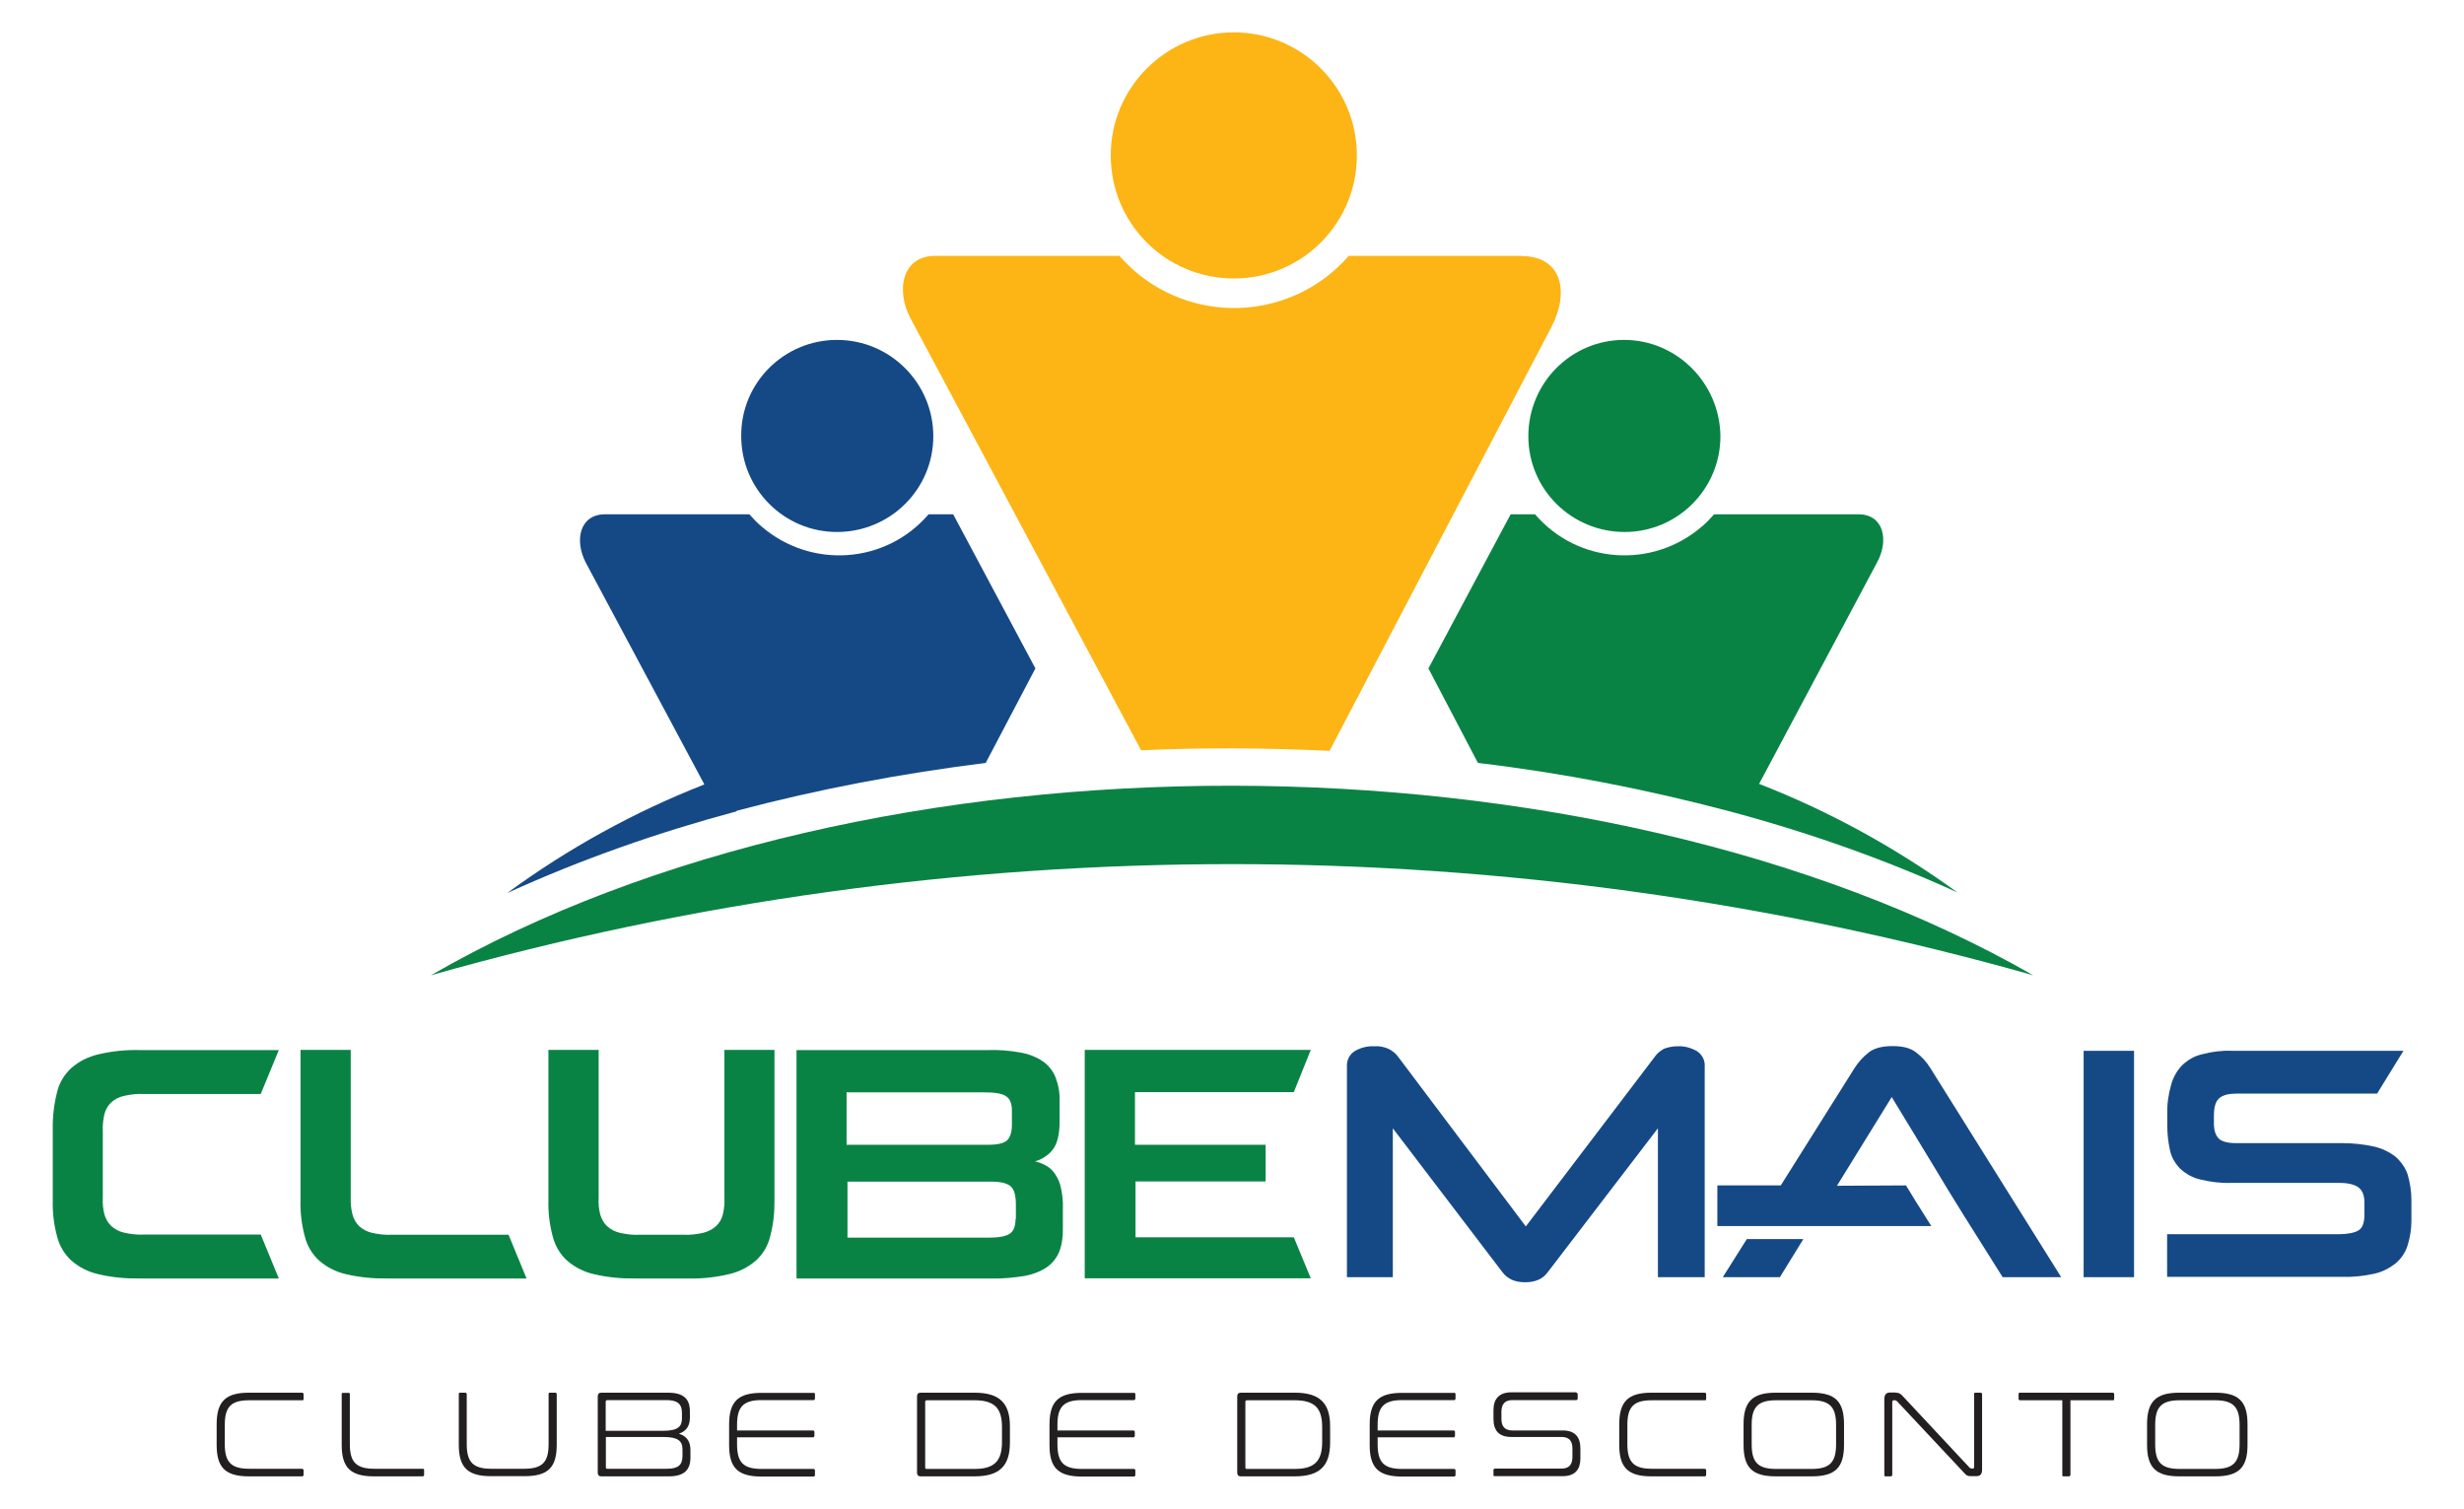 <?xml version="1.0" encoding="UTF-8"?><svg id="Camada_1" xmlns="http://www.w3.org/2000/svg" viewBox="0 0 136.36 83.49"><defs><style>.cls-1{fill:#fcb515;}.cls-1,.cls-2,.cls-3{fill-rule:evenodd;}.cls-2{fill:#154986;}.cls-3,.cls-4{fill:#098344;}.cls-5{fill:#231f20;}</style></defs><g><path class="cls-2" d="M46.32,18.81c2.94,0,5.33,2.39,5.33,5.33s-2.39,5.3-5.33,5.3-5.3-2.39-5.3-5.3c-.03-2.94,2.36-5.33,5.3-5.33"/><path class="cls-2" d="M52.75,28.46h-1.36c-2.36,2.75-6.49,3.04-9.24,.68-.23-.19-.45-.42-.68-.68h-7.98c-1.42,0-1.71,1.45-1.07,2.68l6.56,12.27c-3.88,1.52-7.56,3.55-10.91,6.01,4.1-1.87,8.36-3.36,12.69-4.52v-.03c4.52-1.2,9.14-2.07,13.79-2.65l2.75-5.23-4.55-8.53Z"/><path class="cls-1" d="M84.2,14.16h-9.56c-3.04,3.49-8.33,3.87-11.85,.84-.29-.26-.58-.55-.84-.84h-10.2c-1.81,0-2.2,1.87-1.36,3.46l12.76,23.9c3.49-.16,6.97-.13,10.43,.03l12.27-23.44c1.03-1.97,.58-3.94-1.65-3.94"/><path class="cls-1" d="M68.28,1.79c3.75,0,6.81,3.04,6.81,6.81s-3.04,6.81-6.81,6.81-6.81-3.04-6.81-6.81,3.07-6.81,6.81-6.81"/><path class="cls-3" d="M89.88,18.81c-2.94,0-5.3,2.39-5.3,5.33s2.39,5.3,5.33,5.3,5.3-2.39,5.3-5.3c-.03-2.94-2.42-5.33-5.33-5.33"/><path class="cls-3" d="M83.59,28.46h1.36c2.36,2.75,6.49,3.04,9.23,.68,.23-.19,.45-.42,.68-.68h7.98c1.42,0,1.71,1.45,1.03,2.68l-6.52,12.24c3.91,1.52,7.59,3.55,10.98,6.01-4.1-1.87-8.36-3.36-12.72-4.52-4.55-1.2-9.17-2.1-13.82-2.65l-2.74-5.23,4.55-8.53Z"/><path class="cls-3" d="M112.52,53.97c-29-8.2-59.71-8.2-88.67,0,24.32-14.05,64.36-13.92,88.67,0"/></g><g><path class="cls-2" d="M99.8,68.57l-1.3,2.11h-3.16l1.33-2.11h3.13Zm-8.05,2.11v-8.24l-6.11,7.98c-.27,.37-.7,.54-1.24,.54s-.95-.17-1.24-.54l-6.08-7.98v8.24h-2.54v-11.65c-.02-.35,.14-.68,.43-.86,.32-.19,.7-.29,1.08-.27,.27-.02,.54,.03,.79,.14,.21,.11,.4,.25,.54,.45l7.06,9.38,7.13-9.38c.13-.19,.3-.33,.51-.45,.24-.09,.49-.14,.75-.14,.38-.02,.75,.08,1.08,.27,.29,.19,.46,.52,.43,.86v11.65h-2.59Zm23.56-12.53h2.79v12.53h-2.79v-12.53Zm-9.83,7.45c.35,.57,.57,.95,1.4,2.25h-11.84v-2.25h3.51l4.08-6.49c.21-.33,.48-.63,.79-.87,.3-.24,.75-.35,1.32-.35s1,.11,1.3,.35c.32,.24,.59,.54,.79,.87l7.24,11.57h-3.24c-4.3-6.83-1.7-2.7-6.14-9.97l-3.03,4.91,3.83-.02Zm14.45,5.08v-2.38h9.51c.49,0,.86-.08,1.08-.21,.22-.13,.33-.43,.33-.86v-.68c0-.4-.11-.67-.33-.84-.22-.16-.57-.25-1.06-.25h-5.97c-.59,.02-1.17-.05-1.73-.19-.41-.09-.78-.3-1.1-.59-.27-.27-.48-.62-.56-.98-.11-.46-.16-.94-.16-1.41v-.62c-.02-.56,.06-1.1,.21-1.63,.11-.41,.32-.79,.62-1.1,.32-.29,.68-.51,1.11-.6,.52-.14,1.06-.21,1.62-.19h9.51l-1.46,2.37h-7.78c-.43,0-.75,.08-.95,.25-.21,.18-.3,.49-.3,1v.4c0,.4,.1,.67,.27,.84,.18,.17,.51,.25,.95,.25h5.86c.6,0,1.19,.06,1.78,.19,.43,.1,.84,.29,1.19,.56,.3,.27,.54,.6,.67,.98,.14,.48,.21,.95,.21,1.44v1s0,.08,0,.11v.03c0,.46-.08,.92-.21,1.35-.13,.4-.35,.73-.67,1-.35,.27-.75,.48-1.19,.57-.59,.13-1.17,.19-1.78,.17h-9.67v.02Z"/><path class="cls-4" d="M58.39,64.97c-.13-.19-.29-.35-.49-.46-.19-.11-.4-.19-.62-.24,.38-.11,.73-.33,.98-.65,.25-.32,.38-.84,.38-1.59v-1.05c.02-.46-.06-.92-.22-1.35-.14-.35-.38-.67-.7-.89-.36-.25-.79-.41-1.22-.49-.6-.11-1.21-.16-1.83-.14h-10.59v12.64h10.8c.62,.02,1.22-.05,1.83-.14,.43-.08,.86-.24,1.22-.48,.3-.21,.54-.51,.68-.84,.16-.41,.22-.84,.21-1.29v-1.11c.02-.4-.03-.79-.11-1.17-.05-.25-.16-.51-.32-.75m-11.51-4.52h7.57c.59,0,1,.06,1.22,.21,.22,.14,.33,.41,.33,.79v.79c0,.41-.1,.71-.27,.87-.19,.16-.52,.24-1.02,.24h-7.86v-2.91h.02Zm9.32,7.02c0,.4-.11,.67-.33,.81-.22,.14-.6,.21-1.13,.21h-7.84v-3.1h7.94c.52,0,.87,.08,1.08,.25,.21,.17,.3,.52,.3,1.03v.79h-.02Z"/><path class="cls-4" d="M40.09,58.1v8.18c.02,.32-.02,.64-.09,.94-.06,.24-.19,.46-.37,.63-.21,.19-.45,.3-.7,.37-.35,.08-.73,.13-1.1,.11h-2.44c-.37,.02-.75-.03-1.1-.11-.25-.06-.49-.18-.7-.37-.18-.17-.3-.4-.37-.63-.08-.3-.11-.62-.09-.94v-8.18h-2.78v8.3c-.02,.68,.06,1.36,.24,2.03,.13,.51,.4,.97,.79,1.33,.43,.37,.92,.62,1.48,.75,.76,.18,1.52,.25,2.3,.24h2.89c.78,.02,1.54-.06,2.3-.24,.56-.13,1.05-.38,1.48-.75,.4-.36,.67-.83,.79-1.33,.18-.67,.25-1.35,.24-2.03v-8.3h-2.78Z"/><path class="cls-4" d="M28.15,68.33h-6.48c-.36,.02-.75-.03-1.1-.11-.25-.06-.49-.18-.7-.37-.17-.17-.3-.4-.36-.63-.08-.3-.11-.62-.1-.94v-8.18h-2.78v8.3c-.02,.68,.06,1.36,.24,2.03,.13,.51,.4,.97,.79,1.33,.43,.37,.92,.62,1.48,.75,.76,.18,1.52,.25,2.3,.24h7.7l-1-2.43Z"/><path class="cls-4" d="M7.95,68.32c-.36,.02-.75-.03-1.1-.11-.25-.06-.49-.18-.7-.37-.18-.17-.3-.4-.37-.63-.08-.3-.11-.62-.09-.94v-3.68c-.02-.32,.02-.63,.09-.94,.06-.24,.19-.46,.37-.64,.21-.19,.44-.3,.7-.36,.35-.08,.73-.13,1.1-.11h6.48l1-2.43H7.73c-.78-.02-1.54,.06-2.3,.24-.56,.13-1.05,.38-1.48,.75-.4,.37-.67,.83-.79,1.33-.17,.67-.25,1.35-.24,2.03v3.94c-.02,.68,.06,1.36,.24,2.03,.13,.51,.4,.97,.79,1.33,.43,.37,.92,.62,1.48,.75,.76,.18,1.52,.25,2.3,.24h7.7l-1-2.43H7.95Z"/><path class="cls-4" d="M62.84,68.48v-3.1h7.2v-2.03h-7.23v-2.91h.02s8.73,0,8.77,0l.94-2.34h-12.51v12.64h12.51l-.94-2.27h-8.76Z"/></g><g><path class="cls-5" d="M16.73,77.07s.07,.02,.07,.07v.28c0,.05-.02,.07-.07,.07h-2.94c-1,0-1.35,.36-1.35,1.36v1.07c0,1,.36,1.36,1.35,1.36h2.94s.07,.03,.07,.07v.28s-.02,.07-.07,.07h-2.95c-1.3,0-1.79-.48-1.79-1.74v-1.14c0-1.27,.5-1.75,1.79-1.75h2.95Z"/><path class="cls-5" d="M19.29,77.07s.07,.02,.07,.07v2.78c0,1,.36,1.36,1.36,1.36h2.68c.05,0,.07,.03,.07,.07v.28s-.02,.07-.07,.07h-2.7c-1.3,0-1.79-.48-1.79-1.74v-2.81c0-.05,.02-.07,.07-.07h.3Z"/><path class="cls-5" d="M25.76,77.07s.07,.02,.07,.07v2.78c0,1,.36,1.36,1.36,1.36h1.81c1.01,0,1.36-.36,1.36-1.36v-2.78c0-.05,.02-.07,.07-.07h.31s.07,.02,.07,.07v2.81c0,1.27-.49,1.74-1.79,1.74h-1.84c-1.3,0-1.79-.48-1.79-1.74v-2.81c0-.05,.02-.07,.07-.07h.3Z"/><path class="cls-5" d="M36.96,77.07c.88,0,1.22,.35,1.22,1.04v.33c0,.44-.17,.75-.61,.9,.46,.14,.64,.46,.64,.9v.41c0,.67-.32,1.05-1.19,1.05h-3.74c-.13,0-.2-.07-.2-.2v-4.23c0-.13,.07-.2,.2-.2h3.68Zm-3.43,2.11h3.16c.85,0,1.05-.25,1.05-.69v-.3c0-.49-.24-.71-.86-.71h-3.29s-.07,.03-.07,.07v1.63Zm0,.34v1.69c0,.05,.02,.07,.07,.07h3.31c.62,0,.86-.21,.86-.71v-.36c0-.45-.22-.69-1.07-.69h-3.16Z"/><path class="cls-5" d="M45.03,77.07s.07,.02,.07,.07v.27s-.02,.07-.07,.07h-2.88c-1,0-1.36,.36-1.36,1.36v.32h4.21s.07,.02,.07,.07v.24s-.02,.07-.07,.07h-4.21v.39c0,1.01,.36,1.36,1.36,1.36h2.88s.07,.02,.07,.07v.28s-.02,.07-.07,.07h-2.89c-1.3,0-1.79-.48-1.79-1.74v-1.14c0-1.27,.5-1.75,1.79-1.75h2.89Z"/><path class="cls-5" d="M53.93,77.07c1.39,0,1.96,.58,1.96,1.86v.9c0,1.29-.57,1.87-1.96,1.87h-2.98c-.13,0-.2-.07-.2-.2v-4.23c0-.13,.07-.2,.2-.2h2.98Zm-2.73,4.14c0,.05,.02,.08,.07,.08h2.66c1.1,0,1.52-.44,1.52-1.49v-.83c0-1.05-.42-1.48-1.52-1.48h-2.66s-.07,.02-.07,.07v3.65Z"/><path class="cls-5" d="M62.76,77.07s.07,.02,.07,.07v.27s-.02,.07-.07,.07h-2.88c-1,0-1.36,.36-1.36,1.36v.32h4.21s.07,.02,.07,.07v.24s-.02,.07-.07,.07h-4.21v.39c0,1.01,.36,1.36,1.36,1.36h2.88s.07,.02,.07,.07v.28s-.02,.07-.07,.07h-2.89c-1.3,0-1.79-.48-1.79-1.74v-1.14c0-1.27,.5-1.75,1.79-1.75h2.89Z"/><path class="cls-5" d="M71.65,77.07c1.39,0,1.96,.58,1.96,1.86v.9c0,1.29-.57,1.87-1.96,1.87h-2.98c-.13,0-.2-.07-.2-.2v-4.23c0-.13,.07-.2,.2-.2h2.98Zm-2.73,4.14c0,.05,.02,.08,.07,.08h2.66c1.1,0,1.52-.44,1.52-1.49v-.83c0-1.05-.42-1.48-1.52-1.48h-2.66s-.07,.02-.07,.07v3.65Z"/><path class="cls-5" d="M80.48,77.07s.07,.02,.07,.07v.27s-.02,.07-.07,.07h-2.88c-1,0-1.36,.36-1.36,1.36v.32h4.21s.07,.02,.07,.07v.24s-.02,.07-.07,.07h-4.21v.39c0,1.01,.36,1.36,1.36,1.36h2.88s.07,.02,.07,.07v.28s-.02,.07-.07,.07h-2.89c-1.3,0-1.79-.48-1.79-1.74v-1.14c0-1.27,.5-1.75,1.79-1.75h2.89Z"/><path class="cls-5" d="M87.24,77.07s.07,.02,.07,.07v.27s-.02,.07-.07,.07h-3.54c-.45,0-.61,.26-.61,.65v.39c0,.42,.19,.64,.61,.64h2.78c.67,0,.98,.35,.98,1v.55c0,.58-.27,.98-.98,.98h-3.76c-.05,0-.07-.02-.07-.07v-.28s.02-.07,.07-.07h3.69c.46,0,.61-.26,.61-.65v-.46c0-.42-.18-.64-.61-.64h-2.78c-.67,0-.98-.35-.98-1v-.48c0-.59,.28-.99,.99-.99h3.6Z"/><path class="cls-5" d="M94.35,77.07s.07,.02,.07,.07v.28c0,.05-.02,.07-.07,.07h-2.94c-1,0-1.35,.36-1.35,1.36v1.07c0,1,.36,1.36,1.35,1.36h2.94s.07,.03,.07,.07v.28s-.02,.07-.07,.07h-2.95c-1.3,0-1.79-.48-1.79-1.74v-1.14c0-1.27,.5-1.75,1.79-1.75h2.95Z"/><path class="cls-5" d="M100.26,77.07c1.3,0,1.79,.48,1.79,1.75v1.14c0,1.27-.5,1.74-1.79,1.74h-1.98c-1.3,0-1.79-.48-1.79-1.74v-1.14c0-1.27,.5-1.75,1.79-1.75h1.98Zm-3.32,2.86c0,1.01,.36,1.36,1.36,1.36h1.95c1,0,1.36-.36,1.36-1.36v-1.08c0-1-.36-1.36-1.36-1.36h-1.95c-1,0-1.36,.36-1.36,1.36v1.08Z"/><path class="cls-5" d="M104.9,77.07c.17,0,.25,.03,.4,.19l3.7,3.96s.07,.05,.11,.05h.08s.06-.02,.06-.07v-4.06c0-.05,.02-.07,.07-.07h.3s.07,.02,.07,.07v4.18c0,.28-.11,.37-.34,.37h-.26c-.2,0-.26-.03-.4-.19l-3.71-3.96s-.07-.05-.11-.05h-.08s-.07,.02-.07,.07v4.07s-.02,.07-.07,.07h-.3c-.05,0-.07-.02-.07-.07v-4.19c0-.28,.11-.38,.34-.38h.27Z"/><path class="cls-5" d="M116.93,77.07s.07,.02,.07,.07v.28c0,.05-.02,.07-.07,.07h-2.35v4.14s-.03,.07-.07,.07h-.31c-.05,0-.07-.02-.07-.07v-4.14h-2.35s-.07-.02-.07-.07v-.28c0-.05,.03-.07,.07-.07h5.15Z"/><path class="cls-5" d="M122.59,77.07c1.3,0,1.79,.48,1.79,1.75v1.14c0,1.27-.5,1.74-1.79,1.74h-1.98c-1.29,0-1.79-.48-1.79-1.74v-1.14c0-1.27,.5-1.75,1.79-1.75h1.98Zm-3.32,2.86c0,1.01,.36,1.36,1.36,1.36h1.95c1,0,1.36-.36,1.36-1.36v-1.08c0-1-.36-1.36-1.36-1.36h-1.95c-1,0-1.36,.36-1.36,1.36v1.08Z"/></g></svg>